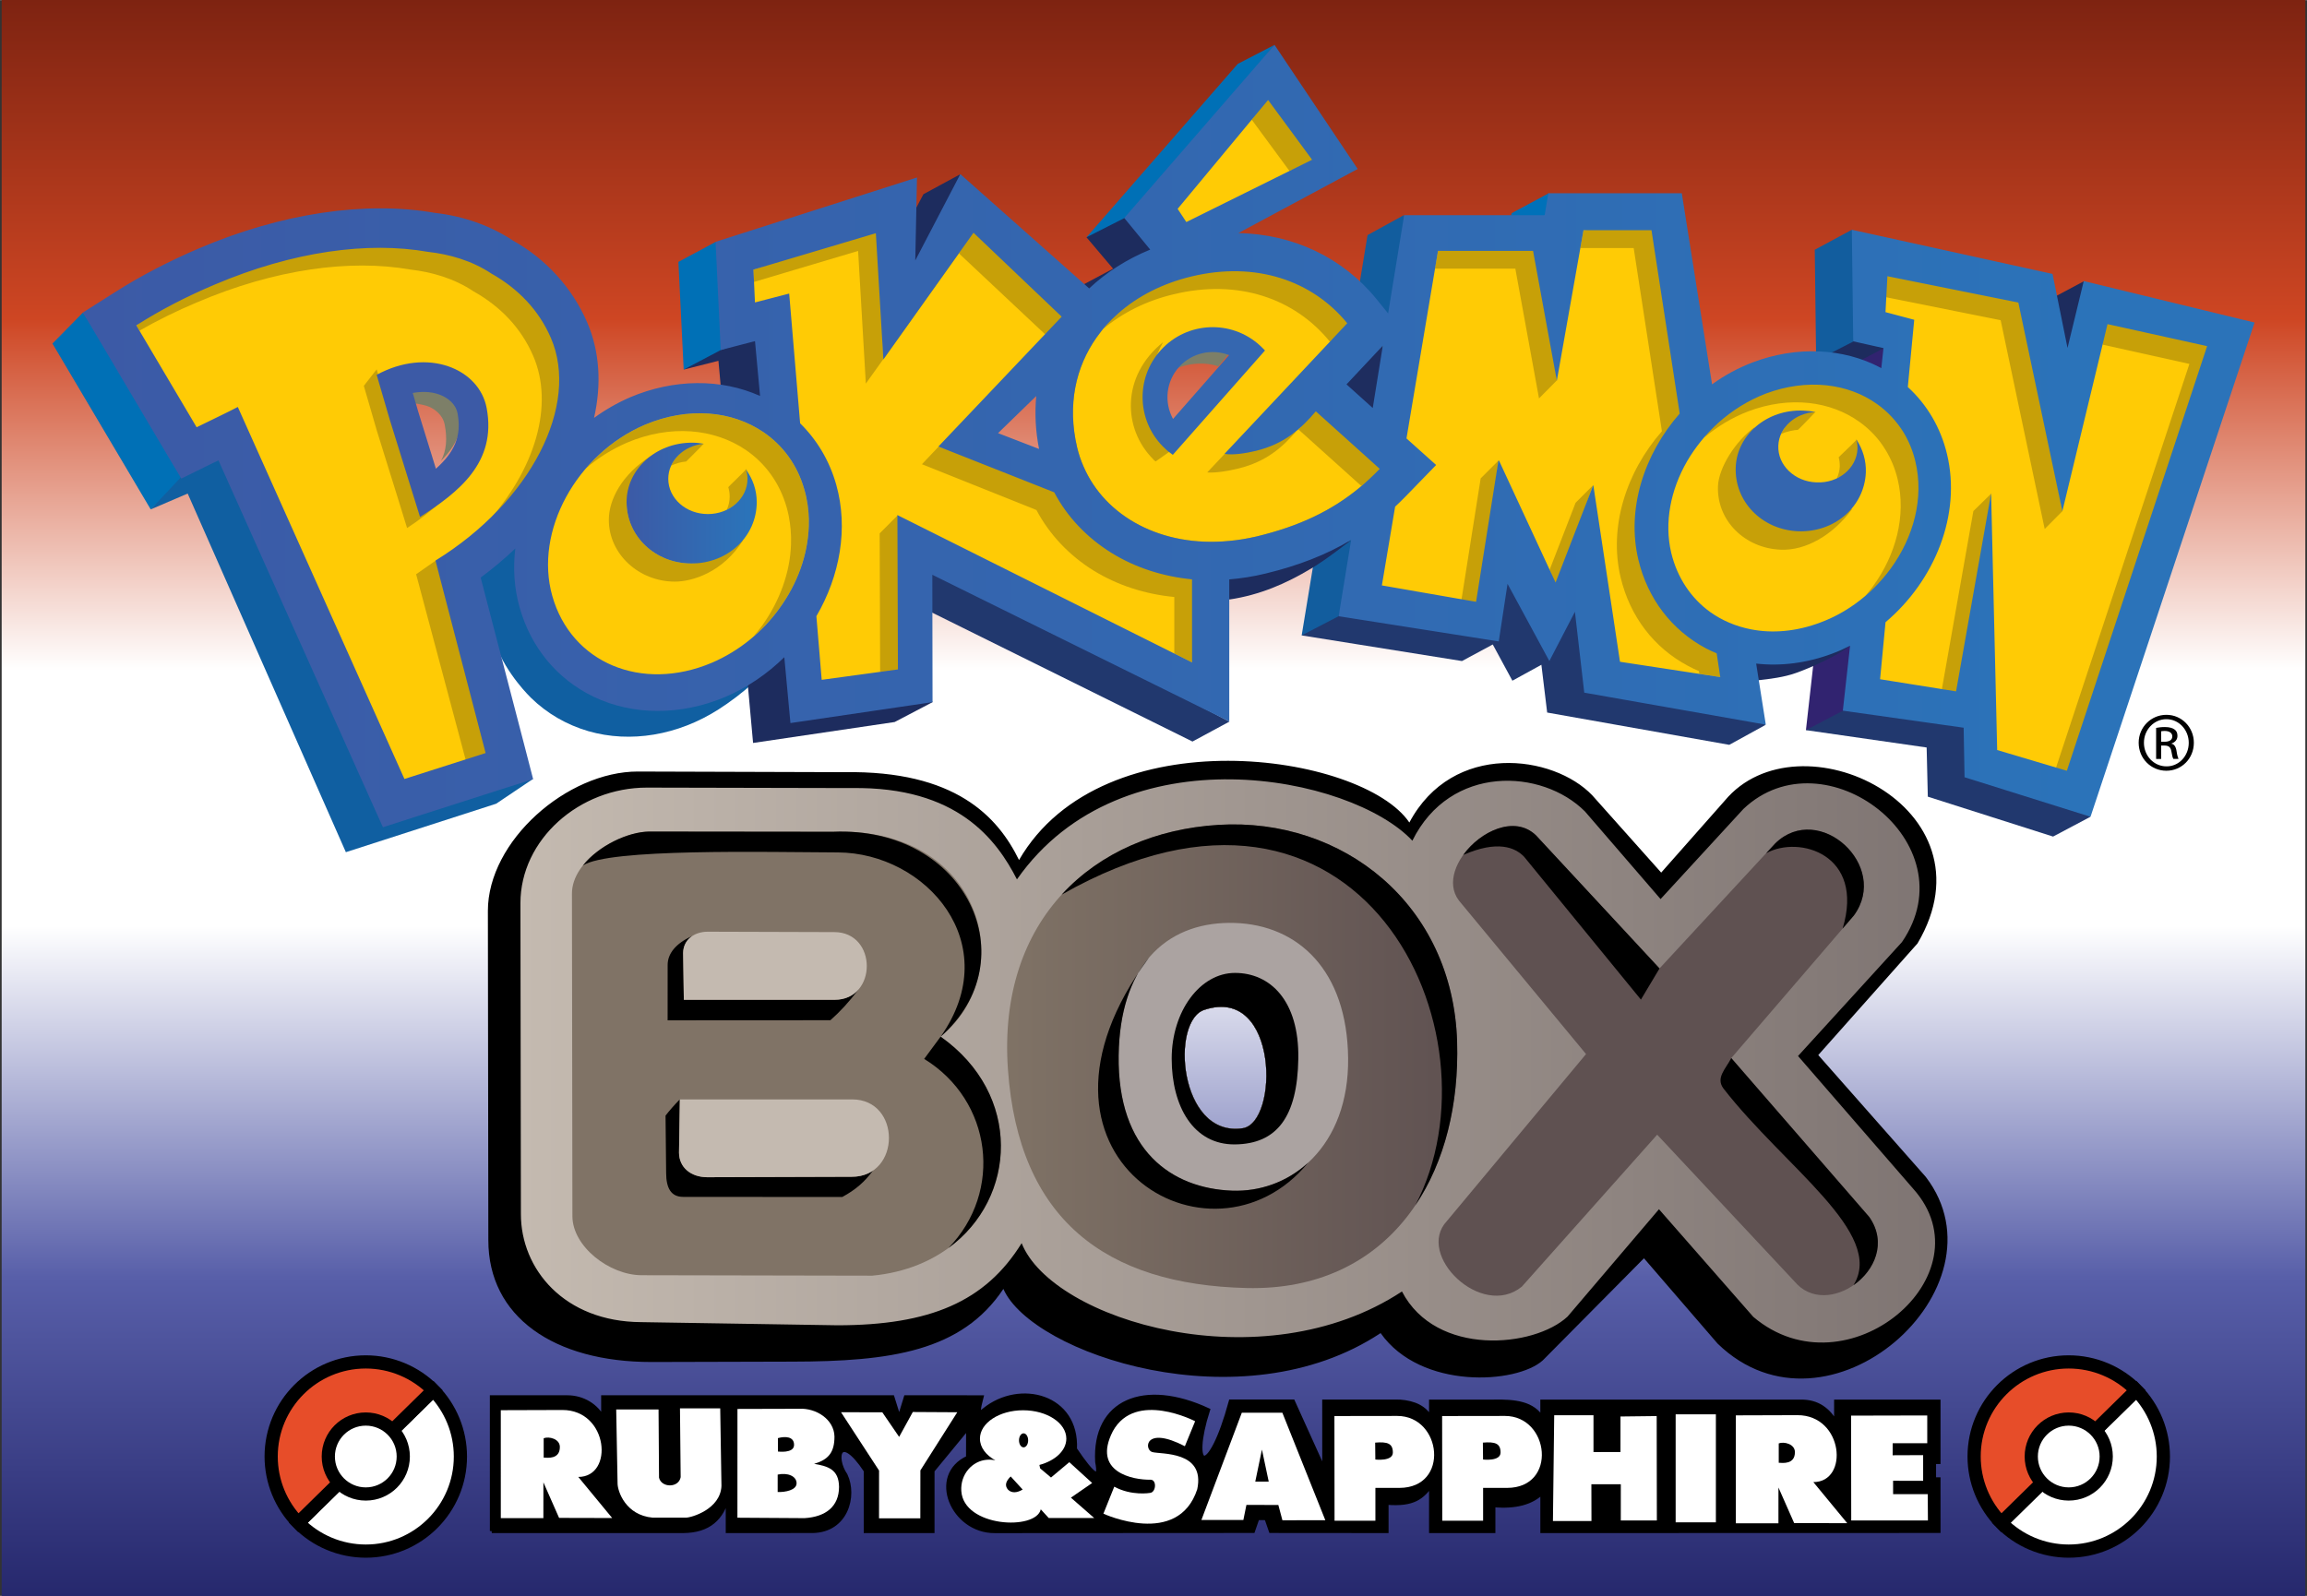<?xml version="1.0" encoding="UTF-8"?>
<!DOCTYPE svg PUBLIC "-//W3C//DTD SVG 1.1//EN" "http://www.w3.org/Graphics/SVG/1.1/DTD/svg11.dtd">
<!-- Creator: CorelDRAW -->
<svg xmlns="http://www.w3.org/2000/svg" xml:space="preserve" width="250px" height="173px" style="shape-rendering:geometricPrecision; text-rendering:geometricPrecision; image-rendering:optimizeQuality; fill-rule:evenodd; clip-rule:evenodd"
viewBox="0 0 250 172.97"
 xmlns:xlink="http://www.w3.org/1999/xlink"
 version="1.1"
 enable-background="new 0 0 280 103">
 <rect x="0" y="0" width="250" height="172.97" fill="#333333" stroke="none"/>
 <defs>
  <style type="text/css">
   <![CDATA[
    .str0 {stroke:black;stroke-width:0.436}
    .str1 {stroke:black;stroke-width:1.431}
    .fil21 {fill:black}
    .fil2 {fill:#0071B9}
    .fil4 {fill:#1D2C5E}
    .fil17 {fill:#1E2D5F}
    .fil8 {fill:#21386E}
    .fil7 {fill:#312370}
    .fil18 {fill:#3466AF}
    .fil16 {fill:#3567B0}
    .fil15 {fill:#3C5AA6}
    .fil29 {fill:#5F5151}
    .fil13 {fill:#7D7F68}
    .fil25 {fill:#807366}
    .fil28 {fill:#ABA3A1}
    .fil26 {fill:#C4BAB0}
    .fil14 {fill:#C7A008}
    .fil23 {fill:#E74D29}
    .fil12 {fill:#FFCB05}
    .fil22 {fill:white}
    .fil3 {fill:url(#id0)}
    .fil24 {fill:url(#id1)}
    .fil20 {fill:url(#id2)}
    .fil19 {fill:url(#id3)}
    .fil27 {fill:url(#id4)}
    .fil0 {fill:url(#id5)}
    .fil5 {fill:url(#id6)}
    .fil6 {fill:url(#id7)}
    .fil1 {fill:url(#id8)}
    .fil11 {fill:url(#id9)}
    .fil9 {fill:url(#id10)}
    .fil10 {fill:url(#id11)}
   ]]>
  </style>
  <linearGradient id="id0" gradientUnits="userSpaceOnUse" x1="118.01" y1="4.6" x2="137.842" y2="25.958">
   <stop offset="0" style="stop-color:#0070B6"/>
   <stop offset="1" style="stop-color:#0070B6"/>
  </linearGradient>
  <linearGradient id="id1" gradientUnits="userSpaceOnUse" x1="56.397" y1="115.165" x2="215.674" y2="115.165">
   <stop offset="0" style="stop-color:#C4BAB0"/>
   <stop offset="1" style="stop-color:#7C7270"/>
  </linearGradient>
  <linearGradient id="id2" gradientUnits="userSpaceOnUse" x1="8.983" y1="47.256" x2="244.316" y2="47.256">
   <stop offset="0" style="stop-color:#3C5AA6"/>
   <stop offset="0.929" style="stop-color:#2B73B9"/>
   <stop offset="1" style="stop-color:#2B73B9"/>
  </linearGradient>
  <linearGradient id="id3" gradientUnits="userSpaceOnUse" x1="67.899" y1="54.517" x2="82.005" y2="54.517">
   <stop offset="0" style="stop-color:#3C5AA6"/>
   <stop offset="0.929" style="stop-color:#2B73B9"/>
   <stop offset="1" style="stop-color:#2B73B9"/>
  </linearGradient>
  <linearGradient id="id4" gradientUnits="userSpaceOnUse" x1="108.082" y1="114.272" x2="158.349" y2="114.272">
   <stop offset="0" style="stop-color:#807366"/>
   <stop offset="1" style="stop-color:#5F5151"/>
  </linearGradient>
  <linearGradient id="id5" gradientUnits="userSpaceOnUse" x1="125" y1="173.032" x2="125" y2="-0.062">
   <stop offset="0" style="stop-color:#26286D"/>
   <stop offset="0.2" style="stop-color:#585FA9"/>
   <stop offset="0.42" style="stop-color:white"/>
   <stop offset="0.58" style="stop-color:white"/>
   <stop offset="0.8" style="stop-color:#CE4623"/>
   <stop offset="1" style="stop-color:#7E2311"/>
  </linearGradient>
  <linearGradient id="id6" gradientUnits="userSpaceOnUse" xlink:href="#id0" x1="77.381" y1="26.076" x2="75.214" y2="40.161">
  </linearGradient>
  <linearGradient id="id7" gradientUnits="userSpaceOnUse" x1="200.038" y1="24.847" x2="198.741" y2="39.112">
   <stop offset="0" style="stop-color:#125D9E"/>
   <stop offset="1" style="stop-color:#125D9E"/>
  </linearGradient>
  <linearGradient id="id8" gradientUnits="userSpaceOnUse" xlink:href="#id0" x1="19.169" y1="33.669" x2="7.099" y2="55.396">
  </linearGradient>
  <linearGradient id="id9" gradientUnits="userSpaceOnUse" x1="26.895" y1="92.84" x2="47.179" y2="48.584">
   <stop offset="0" style="stop-color:#105FA1"/>
   <stop offset="1" style="stop-color:#105FA1"/>
  </linearGradient>
  <linearGradient id="id10" gradientUnits="userSpaceOnUse" xlink:href="#id7" x1="155.986" y1="61.239" x2="137.215" y2="30.917">
  </linearGradient>
  <linearGradient id="id11" gradientUnits="userSpaceOnUse" x1="60.979" y1="58.596" x2="72.281" y2="81.198">
   <stop offset="0" style="stop-color:#105FA1"/>
   <stop offset="1" style="stop-color:#105FA1"/>
  </linearGradient>
 </defs>
 <g id="Capa_x0020_1">
  <g id="_46945936">
   <rect id="_82071448" class="fil0" x="0.181" y="-0.062" width="249.637" height="173.093"/>
   <g>
    <g>
     <polygon id="_46538320" class="fil1" points="16.333,55.202 20.584,51.148 8.993,33.862 5.683,37.225 "/>
     <polygon id="_46537344" class="fil2" points="163.397,25.465 168.49,23.822 167.856,20.919 163.808,23.095 "/>
     <polygon id="_46536552" class="fil3" points="117.739,25.706 122.509,24.334 138.114,4.851 134.13,6.911 "/>
     <polygon id="_46535760" class="fil4" points="221.811,32.609 225.834,30.465 224.685,40.54 "/>
     <polygon id="_46534784" class="fil4" points="200.382,39.802 204.946,37.586 200.985,36.108 196.807,39.069 "/>
     <polygon id="_46533576" class="fil5" points="74.088,40.047 79.079,38.03 77.585,26.189 73.516,28.373 "/>
     <polygon id="_46532784" class="fil6" points="196.807,39.069 200.85,36.997 202.119,31.183 200.676,24.889 196.659,27.057 "/>
     <polygon id="_46531808" class="fil7" points="195.701,79.128 202.772,77.734 204.158,37.716 200.125,39.835 "/>
     <polygon id="_46783544" class="fil8" points="213.204,78.206 199.713,77.021 195.701,79.128 208.783,81.011 208.909,86.34 222.483,90.666 226.524,88.525 "/>
     <polygon id="_46782528" class="fil8" points="164.126,61.973 144.823,65.281 141.057,68.86 158.428,71.64 161.765,69.843 163.891,73.771 167.034,72.044 167.66,77.222 187.394,80.722 191.338,78.553 "/>
     <polygon id="_46781736" class="fil9" points="141.057,68.86 145.055,66.784 151.905,42.42 152.145,23.296 148.194,25.47 "/>
     <polygon id="_46780944" class="fil4" points="125.228,27.079 121.954,23.566 117.739,25.706 120.62,29.111 117.473,30.788 117.738,31.837 "/>
     <polygon id="_46779968" class="fil8" points="97.043,64.424 101.083,61.37 133.229,78.203 129.225,80.365 "/>
     <polygon id="_46778992" class="fil4" points="95.191,30.285 100.344,28.724 104.063,18.87 100.068,21.036 "/>
     <path id="_46778200" class="fil10" d="M55.835 59.242l-4.114 2.824c0,0 0.873,4.591 1.999,7.784 1.132,3.205 3.825,5.779 3.825,5.779 1.73,1.692 3.852,2.922 6.217,3.613 4.551,1.31 9.688,0.456 14.097,-2.355 1.153,-0.73 2.718,-1.898 3.679,-2.819 -4.333,2.629 -25.703,-14.826 -25.703,-14.826z"/>
     <polygon id="_46777408" class="fil4" points="82.016,36.612 78.099,37.931 74.088,40.047 77.854,39.095 81.608,80.519 96.95,78.249 101.054,76.098 "/>
     <polygon id="_46776392" class="fil11" points="23.941,49.067 19.711,51.601 16.333,55.202 20.339,53.483 37.48,92.358 53.765,87.105 57.742,84.432 "/>
     <path id="_48315840" class="fil4" d="M190.218 71.824l0.231 1.908c1.403,-0.157 2.876,-0.339 4.137,-0.788 1.47,-0.503 4.664,-1.926 5.878,-2.973 -0.455,0.165 -7.937,2.105 -10.245,1.852z"/>
     <path id="_47575752" class="fil4" d="M132.605 61.898l0.611 3.073c3.296,-0.491 6.125,-1.71 8.907,-3.382 1.745,-1.04 3.662,-2.608 4.267,-3.026 -0.427,0.272 -13.785,3.335 -13.785,3.335z"/>
     <g>
      <path id="_48314592" class="fil12" d="M41.937 88.672l-1.273 -2.827 -16.252 -36.273 -0.334 -0.744 -0.738 0.341 -0.494 0.227 -2.893 1.42c-0.427,-0.715 -1.135,-1.914 -1.628,-2.746l-6.541 -11.055 -1.711 -2.886 2.83 -1.793c2.677,-1.708 5.7,-3.285 8.989,-4.689 6.549,-2.79 13.233,-4.265 19.328,-4.265 2.005,0 3.946,0.162 5.768,0.479 3.039,0.346 5.848,1.344 8.169,2.889 3.459,1.934 6.183,4.934 7.72,8.484 1.263,2.917 1.51,6.333 0.707,9.878l-0.471 2.082 1.729 -1.254c1.166,-0.846 2.432,-1.569 3.764,-2.149 2.303,-0.973 4.685,-1.47 7.071,-1.47 2.259,0 4.395,0.447 6.35,1.326l1.261 0.565 -0.127 -1.375 -0.548 -5.943 -0.089 -0.942 -0.917 0.238 -2.753 0.714 -0.483 -10.12 20.168 -6.444 -0.163 7.865 1.519 0.39 4.405 -8.441 13.193 11.7 0.55 0.49 0.536 -0.505c1.808,-1.699 3.95,-3.062 6.367,-4.051l1.009 -0.413 -0.692 -0.843 -2.379 -2.9 15.146 -17.458 7.932 11.836 -12.142 6.526 -2.697 1.451 3.062 0.065c5.756,0.121 10.854,2.557 14.351,6.856l1.265 1.559 0.814 1.001 -1.353 1.436 -0.902 0.959 -3.034 3.236 -0.564 0.601 0.61 0.551 2.844 2.56 1.1 0.989 0.235 -1.459 1.091 -6.754 0.279 -1.734 0.009 0.01 0.287 -1.771 1.629 -9.971 14.539 0 0.682 0 0.115 -0.672 0.284 -1.707 13.093 -0.001 3.172 20.032 0.207 1.297 1.063 -0.771c1.285,-0.933 2.704,-1.701 4.22,-2.281 2.018,-0.762 4.096,-1.151 6.17,-1.151 2.469,0 4.866,0.571 6.939,1.648 0.055,0.04 0.133,0.092 0.239,0.134l0.984 0.395 0.116 -1.055 0.237 -2.183 0.078 -0.715 -0.704 -0.157 -2.655 -0.593 -0.129 -10.443 20.241 4.456 1.521 7.514 1.571 0.031 1.569 -6.466 16.879 4.104 -17.25 51.986 -12.343 -3.876 -0.088 -4.789 -0.013 -0.686 -0.681 -0.096 -12.316 -1.738 0.697 -6.26 0.165 -1.49 -1.333 0.683c-0.631,0.322 -1.242,0.592 -1.82,0.804 -2.014,0.762 -4.076,1.147 -6.13,1.147 -0.594,0 -1.191,-0.033 -1.772,-0.098l-1.052 -0.118 0.164 1.045 0.867 5.506 -17.969 -3.169 -0.941 -8.171 -0.303 -2.619 -1.211 2.34 -2.069 3.99 -3.809 -7.032 -1.145 -2.112 -0.362 2.373 -0.83 5.443 -15.749 -2.479 1.221 -7.47 0.279 -1.713 -1.488 0.89c-2.578,1.545 -5.539,2.708 -9.048,3.555 -1.226,0.299 -2.508,0.506 -3.812,0.615l-0.739 0.062 0 0.742 0 14.096 -31.015 -15.328 -1.166 -0.575 0.001 1.299 0.022 13.11 -13.867 2.044 -0.583 -6.296 -0.158 -1.684 -1.209 1.185c-1.832,1.793 -3.897,3.183 -6.134,4.133 -2.289,0.973 -4.651,1.466 -7.018,1.466 -2.364,0 -4.585,-0.494 -6.602,-1.46 -3.737,-1.797 -6.433,-5.059 -7.59,-9.174 -0.551,-1.934 -0.7,-3.975 -0.444,-6.07l0.274 -2.232 -1.627 1.55c-1.148,1.089 -2.385,2.129 -3.677,3.085l-0.438 0.323 0.138 0.527 4.672 17.931 0.825 3.182 -3.128 0.995 -8.795 2.816 -2.943 0.948 0 0zm3.948 -48.136c-0.454,0 -0.922,0.042 -1.394,0.126l-0.599 0.116 -0.884 0.17 0.266 0.861 0.174 0.56 2.515 8.229 0.251 0.791 0.374 1.186 0.93 -0.827 0.617 -0.55c2.438,-2.191 3.292,-4.415 2.778,-7.221 -0.324,-1.684 -1.627,-2.522 -2.377,-2.873 -0.783,-0.378 -1.678,-0.569 -2.652,-0.569l0 0zm67.423 0.27l-1.572 1.531 -4.14 4.023 -0.901 0.876 1.173 0.453 4.44 1.714 1.364 0.525 -0.282 -1.432c-0.367,-1.851 -0.462,-3.704 -0.291,-5.506l0.208 -2.184 0 0zm18.08 -4.576c-1.717,0 -3.379,0.739 -4.559,2.025 -1.791,1.955 -2.138,4.84 -0.865,7.175l0.338 0.633 0.542 1.012 0.765 -0.856 0.491 -0.545 6.073 -6.934 0.477 -0.549 0.766 -0.881 -1.093 -0.405 -0.681 -0.251c-0.714,-0.28 -1.479,-0.426 -2.254,-0.426l0 0z"/>
     </g>
     <path id="_48312672" class="fil13" d="M140.677 46.501c-0.059,0.052 -0.113,0.117 -0.159,0.184 0.061,-0.056 0.12,-0.104 0.183,-0.156l-0.025 -0.028z"/>
     <polygon id="_48311880" class="fil13" points="146.83,46.125 147.345,42.945 148.758,44.21 145.913,41.651 148.947,38.415 147.909,39.517 147.939,39.377 147.021,40.346 143.991,43.572 "/>
     <polygon id="_48310904" class="fil13" points="148.758,44.21 149.848,37.456 148.947,38.415 145.913,41.651 "/>
     <polygon id="_48310112" class="fil13" points="108.156,46.935 108.203,46.955 "/>
     <path id="_48309056" class="fil14" d="M124.949 49.744c0.243,0.245 0.018,0.069 0.29,0.255l1.855 -1.308c-0.275,-0.195 -0.548,-0.404 -0.799,-0.637 -2.692,-2.453 -1.993,-7.97 -0.246,-10.99 -4.597,3.709 -4.358,9.418 -1.1,12.68z"/>
     <path id="_48529224" class="fil14" d="M147.345 52.833c-3.064,2.534 -6.557,4.187 -11.171,5.302 -1.009,0.231 -1.997,0.399 -2.964,0.484 -7.325,0.72 -13.47,-2.644 -15.802,-8.098 -0.291,-0.661 -0.514,-1.329 -0.684,-2.043 -1.079,-4.595 -0.157,-8.7 2.112,-11.918 0.225,-0.312 0.461,-0.61 0.709,-0.914 -0.116,0.099 -0.235,0.184 -0.331,0.277 -0.872,0.777 -1.645,1.627 -2.3,2.557 -2.272,3.218 -3.194,7.326 -2.105,11.914 0.167,0.714 0.387,1.392 0.671,2.037 2.333,5.468 8.48,8.829 15.798,8.115 0.975,-0.094 1.959,-0.255 2.969,-0.499 4.62,-1.115 8.11,-2.761 11.174,-5.294 0.749,-0.616 1.47,-1.287 2.171,-2.021l-0.065 -0.062c-0.069,0.061 -0.121,0.113 -0.182,0.163z"/>
     <polygon id="_48528248" class="fil14" points="103.909,27.445 103.577,27.138 95.681,38.229 95.726,38.944 "/>
     <polygon id="_48527456" class="fil14" points="147.939,39.377 147.909,39.517 148.947,38.415 149.848,37.456 148.758,44.21 147.345,42.945 146.83,46.125 143.991,43.572 147.021,40.346 "/>
     <polygon id="_48526344" class="fil14" points="142.601,17.285 137.363,10.563 135.646,12.96 139.735,18.515 "/>
     <path id="_48525208" class="fil14" d="M60.398 35.169c-13.227,-16.113 -37.06,-7.452 -45.626,0.085l0.334 0.578c1.97,-1.13 4.046,-2.152 6.231,-3.068 8.508,-3.634 16.62,-4.699 23.124,-3.562 2.299,0.264 4.734,0.946 6.853,2.364 2.934,1.643 5.158,3.98 6.457,6.975 2.307,5.305 0.275,12.358 -5.158,18.263 6.814,-6.252 11.477,-12.236 7.784,-21.635z"/>
     <path id="_48523392" class="fil14" d="M87.383 53.941c-0.062,-0.292 -0.124,-0.589 -0.219,-0.875 -0.745,-2.679 -2.345,-4.817 -4.443,-6.24 -3.395,-2.306 -8.135,-2.779 -12.859,-0.786 -2.485,1.074 -4.646,2.728 -6.354,4.702 1.313,-1.13 2.814,-2.071 4.435,-2.773 4.713,-2.001 9.453,-1.527 12.86,0.776 2.098,1.425 3.685,3.563 4.445,6.238 0.084,0.287 0.15,0.588 0.216,0.89 0.201,1.019 0.296,2.048 0.256,3.103 -0.098,3.084 -1.241,6.188 -3.143,8.84 -0.306,0.419 -0.629,0.811 -0.963,1.199 1.082,-0.934 2.048,-1.968 2.874,-3.125 1.909,-2.635 3.05,-5.745 3.151,-8.848 0.043,-1.035 -0.043,-2.082 -0.258,-3.101z"/>
     <path id="_48522600" class="fil14" d="M74.359 50.008c-0.019,0.029 1.919,-1.92 1.896,-1.92 -2.423,-0.092 -3.448,2.193 -3.532,2.373 0.498,-0.241 1.047,-0.398 1.636,-0.453z"/>
     <path id="_48021464" class="fil14" d="M78.924 52.802c0.098,0.328 0.15,0.655 0.15,1.013 0,0.505 -0.113,0.989 -0.317,1.436 0.388,-0.203 3.19,-1.562 2.104,-4.442 0.058,0.089 -2.007,1.985 -1.937,1.994z"/>
     <path id="_48020376" class="fil14" d="M67.899 54.405c0,-1.185 2.029,-4.06 2.661,-5.019 -3.204,2.037 -4.584,4.786 -4.584,6.951 0,3.709 3.26,6.693 7.158,6.693 1.844,0 5.22,-0.975 7.429,-4.549 -1.158,0.761 -4.1,2.584 -5.643,2.584 -3.897,-0.001 -7.021,-2.93 -7.021,-6.66z"/>
     <polygon id="_48019416" class="fil14" points="95.377,72.815 97.76,72.951 97.289,55.835 95.327,57.8 "/>
     <polygon id="_46920400" class="fil14" points="93.827,41.567 95.712,38.926 95.309,24.494 81.648,29.214 81.697,30.548 92.99,27.185 "/>
     <polygon id="_46920192" class="fil14" points="105.179,24.627 103.909,27.445 113.246,36.216 115.788,34.364 "/>
     <path id="_46919136" class="fil14" d="M114.175 52.507l-12.454 -4.118 -1.815 1.916 12.408 4.965c1.407,2.651 3.54,4.922 6.225,6.583 2.599,1.59 5.57,2.542 8.715,2.844l0 6.128 1.923 0.96 0.608 -9.206 -15.61 -10.072z"/>
     <path id="_46917984" class="fil14" d="M134.175 50.775c3.059,-0.738 4.822,-2.334 6.341,-4.089 -1.139,0.935 -6.853,2.18 -7.813,2.505l-1.882 2.004c0.86,0.076 2.298,-0.156 3.353,-0.42z"/>
     <path id="_47565336" class="fil14" d="M128.611 29.597c-5.64,0.739 -8.579,5.474 -9.066,6.05 2.083,-1.759 4.694,-3.066 7.634,-3.762 6.979,-1.688 13.133,0.44 16.937,5.142l2.354 -1.992c-3.768,-4.621 -10.881,-7.12 -17.859,-5.438z"/>
     <path id="_47564544" class="fil14" d="M147.528 52.67c0.68,-0.572 1.889,-1.15 2.532,-1.824l-7.552 -6.748c-0.579,0.691 -1.103,1.831 -1.808,2.431l6.829 6.141z"/>
     <path id="_47563080" class="fil14" d="M186.284 70.753c-7.923,-6.512 -7.45,-20.477 -3.56,-24.908l-3.491 -21.887 -7.635 0.985 -0.34 1.928 5.777 0 3.06 19.858c-3.893,4.445 -5.774,10.399 -4.473,15.851 1.007,4.213 3.595,7.622 7.32,9.594 0.374,0.205 0.761,0.385 1.157,0.554l0.05 0.291 2.272 0.359c0,-0.001 0.236,-2.436 -0.136,-2.625z"/>
     <polygon id="_47627216" class="fil14" points="166.776,43.173 168.709,41.22 166.677,26.374 155.831,27.18 155.503,29.108 164.211,29.108 "/>
     <polygon id="_47626256" class="fil14" points="167.928,61.745 168.624,63.635 172.645,52.574 170.74,54.482 "/>
     <polygon id="_48327096" class="fil14" points="160.454,51.84 158.379,64.959 160.366,65.718 162.389,49.907 "/>
     <path id="_48326072" class="fil14" d="M201.503 45.716c1.139,0.814 2.112,1.844 2.844,3.069 0.577,0.939 1.013,1.991 1.293,3.146 0.949,3.943 -0.186,8.208 -2.693,11.63 -0.252,0.347 -0.53,0.683 -0.796,1.012 1.019,-0.876 13.388,-10 1.302,-21.983 -13.292,-4.382 -18.324,4.291 -18.794,4.841 1.404,-1.194 3.025,-2.181 4.78,-2.853 4.499,-1.704 8.925,-1.114 12.065,1.138z"/>
     <path id="_48325280" class="fil14" d="M194.801 46.581c0.037,0.084 1.909,-1.95 1.947,-1.95 -2.365,0.097 -3.502,1.239 -3.384,1.766 -0.142,0.204 -0.257,0.407 -0.347,0.631 0.505,-0.251 1.438,-0.445 1.785,-0.447z"/>
     <path id="_46839056" class="fil14" d="M199.249 49.554c0.085,0.316 0.126,0.649 0.119,1.006 -0.021,0.457 -0.14,0.876 -0.314,1.266 0.359,-0.162 3.226,-1.052 2.132,-4.207 0.028,0.089 -1.968,1.936 -1.937,1.934z"/>
     <path id="_46838128" class="fil14" d="M192.969 59.569c2.675,0.114 5.634,-1.529 7.756,-4.434 -5.445,1.116 -11.168,-7.95 -10.594,-8.837 -2.057,1.491 -3.878,4.367 -3.961,6.378 -0.142,3.728 2.893,6.738 6.799,6.893z"/>
     <polygon id="_47633952" class="fil14" points="227.999,34.607 227.853,37.345 237.256,39.432 222.805,83.192 224.081,84.045 239.656,37.301 "/>
     <polygon id="_47633536" class="fil14" points="221.575,57.325 223.506,55.379 218.961,32.517 204.308,29.597 204.41,32.207 216.803,34.697 "/>
     <polygon id="_47632744" class="fil14" points="210.434,74.682 212.399,75.318 215.786,53.483 213.845,55.383 "/>
     <polygon id="_47604928" class="fil14" points="47.216,60.746 45.094,62.23 50.467,82.365 53.012,81.763 "/>
     <path id="_47604600" class="fil14" d="M51.507 50.159c-1.337,1.419 -4.301,4.176 -5.99,5.263l-1.025 -3.293 -2.245 -7.219 -1.428 -4.888 -1.393 1.788 1.422 4.894 2.245 7.214 1.021 3.302c2.312,-1.49 5.676,-4.286 7.392,-7.063z"/>
     <path id="_47625016" class="fil13" d="M133.646 37.732c-1.829,-0.704 -4.421,-0.493 -5.82,1.039 -0.325,0.355 -0.957,1.261 -1.157,1.666 1.354,-1.076 3.765,-1.31 5.346,-0.739l1.631 -1.965z"/>
     <path id="_47624808" class="fil13" d="M49.835 44.253c-0.205,-1.08 -1.264,-1.939 -1.783,-2.177 -0.928,-0.448 -2.534,-0.518 -3.706,-0.304 0.211,0.728 0.452,1.581 0.555,1.931 0.476,0.066 1.257,0.208 1.666,0.395 0.514,0.248 1.414,0.833 1.623,1.92 0.28,1.452 0.206,2.809 -0.399,3.91 1.659,-1.627 2.464,-3.398 2.042,-5.674z"/>
     <g>
      <g>
       <path id="_47623656" class="fil15" d="M52.739 44.223c-0.797,-4.272 -6.382,-6.627 -11.921,-3.606l1.428 4.889 2.246 7.226 1.024 3.29c4.155,-2.672 8.332,-5.882 7.223,-11.799zm-5.501 6.569c-0.605,-1.974 -1.931,-6.236 -1.931,-6.236 0.006,0.019 -0.262,-0.912 -0.579,-1.978 1.174,-0.21 2.303,-0.125 3.23,0.322 0.519,0.247 1.431,0.823 1.63,1.916 0.459,2.457 -0.369,4.21 -2.351,5.977z"/>
      </g>
     </g>
     <g>
      <g>
       <path id="_46843848" class="fil16" d="M136.545 37.444c-3.096,-2.84 -7.908,-2.62 -10.732,0.474 -2.841,3.088 -2.618,7.903 0.482,10.731 0.252,0.244 0.525,0.443 0.799,0.639l9.987 -11.31c-0.176,-0.184 -0.353,-0.367 -0.537,-0.534zm-9.429 7.955c-0.977,-1.793 -0.779,-4.07 0.681,-5.666 1.405,-1.53 3.557,-1.966 5.392,-1.258l-6.073 6.924z"/>
      </g>
     </g>
     <polygon id="_46549832" class="fil17" points="149.889,36.203 144.359,41.531 149.613,46.25 "/>
     <path id="_47984584" class="fil18" d="M201.17 47.62c0.084,0.336 0.128,0.668 0.117,1.021 -0.092,2.113 -2.078,3.744 -4.446,3.633 -2.366,-0.081 -4.225,-1.878 -4.132,-3.985 0.08,-1.975 1.84,-3.539 4.014,-3.639 -0.413,-0.093 -0.844,-0.141 -1.294,-0.157 -3.961,-0.171 -7.199,2.634 -7.335,6.127 -0.152,3.736 2.842,6.781 6.74,6.951 3.966,0.159 7.202,-2.657 7.36,-6.375 0.046,-1.289 -0.335,-2.524 -1.024,-3.575z"/>
     <path id="_4167992" class="fil19" d="M81.003 51.885c0,2.122 -1.93,3.822 -4.293,3.822 -2.37,0 -4.292,-1.701 -4.292,-3.822 0,-1.977 1.692,-3.607 3.859,-3.797 -0.415,-0.076 -0.847,-0.119 -1.294,-0.119 -3.96,0 -7.084,2.937 -7.084,6.435 0,3.733 3.125,6.66 7.02,6.66 3.964,0 7.086,-2.929 7.086,-6.66 0,-1.292 -0.427,-2.51 -1.161,-3.512 0.1,0.302 0.16,0.636 0.16,0.992z"/>
     <g>
      <g>
       <path id="_4167784" class="fil20" d="M225.808 30.454l-1.759 7.249 -1.624 -8.026 -21.749 -4.787 0.152 12.093 3.277 0.735 -0.236 2.181c-0.043,-0.017 -0.069,-0.043 -0.092,-0.062 -4.063,-2.144 -9.1,-2.363 -13.841,-0.573 -1.59,0.608 -3.067,1.408 -4.406,2.381l-3.281 -20.712 -14.464 0 -0.399 2.381 -15.223 0 -1.738 10.647 -1.263 -1.559c-3.689,-4.532 -9.037,-7.029 -14.961,-7.153l12.926 -6.948 -9.013 -13.451 -16.284 18.765 2.811 3.427c-2.546,1.041 -4.771,2.476 -6.613,4.208l-13.963 -12.389 -4.882 9.357 0.188 -8.992 -21.83 6.974 0.56 11.728 3.714 -0.964 0.549 5.944c-4.244,-1.906 -9.345,-1.859 -14.076,0.14 -1.401,0.611 -2.709,1.362 -3.913,2.235 0.818,-3.621 0.624,-7.191 -0.755,-10.375 -1.63,-3.762 -4.497,-6.871 -8.013,-8.833 -2.464,-1.642 -5.402,-2.664 -8.476,-3.013 -7.554,-1.32 -16.624,0.035 -25.552,3.839 -3.282,1.4 -6.343,2.989 -9.104,4.747l-3.491 2.214 2.108 3.559 6.541 11.055c0,0 2.002,3.387 2.015,3.385l3.536 -1.738 0.493 -0.227 16.253 36.274 1.567 3.487 3.629 -1.17 8.794 -2.817 3.854 -1.225 -1.016 -3.923 -4.671 -17.928c1.344,-0.995 2.597,-2.049 3.755,-3.154 -0.261,2.142 -0.124,4.311 0.466,6.387 1.221,4.347 4.067,7.78 8.017,9.682 4.266,2.05 9.47,2.056 14.285,0.014 2.415,-1.025 4.562,-2.52 6.382,-4.299l0.663 7.14 15.4 -2.268 -0.024 -13.808 32.179 15.904 -0.001 -15.4c1.291,-0.108 2.609,-0.311 3.934,-0.636 3.544,-0.857 6.577,-2.031 9.272,-3.645l-1.352 8.271 17.35 2.73 0.952 -6.243 4.532 8.371 2.77 -5.337 1.012 8.763 19.672 3.468 -1.043 -6.618c2.693,0.305 5.531,-0.057 8.272,-1.091 0.649,-0.24 1.29,-0.532 1.904,-0.846l-0.784 7.041 13.092 1.847 0.097 5.369 13.652 4.285 17.775 -53.573 -18.508 -4.498zm-76.861 7.962l0.902 -0.959 -1.09 6.754 -2.844 -2.561 3.032 -3.234zm-11.528 -27.591l4.766 6.474 -13.626 6.755 -0.942 -1.43 9.801 -11.799zm-90.23 49.926l5.436 20.86 -8.799 2.811 -18.055 -40.324c-0.982,0.517 -2.796,1.383 -4.462,2.199l-6.538 -11.045c2.6,-1.661 5.452,-3.132 8.485,-4.414 8.512,-3.62 16.634,-4.7 23.129,-3.553 2.298,0.259 4.731,0.936 6.861,2.35 2.924,1.646 5.16,3.989 6.449,6.973 3.144,7.268 -2.109,17.725 -12.507,24.142zm40.454 -3.713c-0.101,3.106 -1.241,6.217 -3.151,8.85 -1.816,2.546 -4.354,4.647 -7.339,5.932 -7.633,3.234 -15.267,0 -17.306,-7.248 -1.976,-7.008 2.621,-15.35 10.018,-18.536 4.723,-1.994 9.463,-1.522 12.858,0.786 2.097,1.422 3.697,3.561 4.443,6.24 0.094,0.284 0.156,0.583 0.219,0.875 0.213,1.021 0.299,2.069 0.259,3.1zm41.534 14.747l-31.929 -15.969 0.057 16.732 -8.26 1.127 -0.576 -6.897c2.551,-4.373 3.483,-9.526 2.152,-14.251 -0.731,-2.597 -2.08,-4.852 -3.914,-6.659l-1.185 -14.062 -3.709 0.962 -0.164 -3.556 13.264 -3.949 0.813 13.68 9.771 -13.729 9.553 9.098 -13.358 14.073 12.55 4.965c1.401,2.657 3.54,4.914 6.224,6.577 2.594,1.601 5.566,2.548 8.71,2.858l0.002 9 0 0zm-16.579 -23.136l-4.441 -1.714 4.14 -4.024c-0.177,1.848 -0.086,3.779 0.301,5.738zm34.747 4.183c-3.064,2.534 -6.557,4.187 -11.171,5.302 -1.009,0.231 -1.997,0.399 -2.964,0.484 -7.325,0.72 -13.47,-2.644 -15.802,-8.098 -0.291,-0.661 -0.514,-1.329 -0.684,-2.043 -1.079,-4.595 -0.157,-8.701 2.112,-11.918 0.654,-0.939 1.429,-1.794 2.3,-2.565 2.138,-1.907 4.868,-3.294 7.97,-4.039 6.978,-1.682 13.123,0.447 16.889,5.07l-13.296 14.152c0.901,0.17 2.335,-0.066 3.393,-0.319 3.167,-0.773 4.939,-2.453 6.5,-4.285l5.314 4.781 1.61 1.454c-0.697,0.722 -1.431,1.403 -2.173,2.025zm28.208 18.887l-2.892 -19.159 -4.09 10.569 -6.125 -13.21 -0.069 0 -2.42 15.298 -10.208 -1.776 1.436 -8.537c0.385,-0.362 0.764,-0.726 1.136,-1.109l3.309 -3.407 -3.215 -2.88 3.417 -20.33 10.299 0 2.578 14.074 2.889 -16.31 7.367 -0.001 3.057 19.871c-3.89,4.431 -5.78,10.389 -4.48,15.838 1.005,4.225 3.602,7.627 7.324,9.615 0.375,0.189 0.763,0.375 1.163,0.537l0.39 2.576 -10.863 -1.659zm25.438 -6.243c-1.126,0.801 -2.364,1.482 -3.696,1.974 -2.629,1.001 -5.245,1.21 -7.574,0.747 -1.624,-0.321 -3.105,-0.954 -4.394,-1.871 -2.049,-1.482 -3.558,-3.672 -4.223,-6.42 -0.776,-3.302 -0.061,-6.829 1.716,-9.918 0.885,-1.51 2.021,-2.929 3.366,-4.152 1.499,-1.344 3.238,-2.445 5.172,-3.189 4.501,-1.679 8.94,-1.1 12.066,1.147 1.149,0.815 2.103,1.852 2.855,3.057 0.57,0.952 1.013,2.002 1.281,3.147 0.957,3.965 -0.183,8.212 -2.684,11.634 -1.071,1.459 -2.377,2.77 -3.884,3.843zm22.985 18.058l-7.549 -2.248 -0.658 -27.83 -3.797 21.469 -8.235 -1.314 0.59 -6.181c5.377,-4.544 8.228,-11.712 6.666,-18.207 -0.686,-2.877 -2.165,-5.381 -4.25,-7.285l0.695 -7.29 -3.114 -0.829 0.208 -3.892 14.188 2.852 4.771 22.622 4.893 -20.282 10.793 2.385 -15.201 46.032z"/>
      </g>
     </g>
     <path id="_47622224" class="fil21" d="M234.192 80.386l0.386 0c0.45,0 0.826,-0.158 0.826,-0.584 0,-0.284 -0.223,-0.585 -0.826,-0.585 -0.172,0 -0.294,0.021 -0.386,0.036l0 1.133zm0 1.863l-0.542 0 0 -3.363c0.279,-0.05 0.547,-0.092 0.95,-0.092 0.512,0 0.85,0.113 1.043,0.262 0.217,0.149 0.318,0.372 0.318,0.695 0,0.445 -0.296,0.709 -0.654,0.828l0 0.019c0.296,0.056 0.49,0.32 0.56,0.82 0.077,0.526 0.164,0.723 0.21,0.828l-0.557 -0.001c-0.078,-0.102 -0.157,-0.416 -0.225,-0.857 -0.083,-0.426 -0.303,-0.587 -0.731,-0.587l-0.369 0 0 1.447 -0.003 0 0 0zm0.563 -4.308c-1.332,0 -2.426,1.142 -2.426,2.553 0,1.437 1.094,2.561 2.441,2.561 1.334,0.019 2.416,-1.124 2.416,-2.549 0,-1.422 -1.082,-2.564 -2.416,-2.564l-0.015 0.001 0 -0.002zm0.017 -0.472c1.642,0 2.966,1.342 2.966,3.024 0,1.712 -1.323,3.037 -2.979,3.037 -1.658,0 -3.001,-1.325 -3.001,-3.037 0,-1.682 1.341,-3.024 3.001,-3.024l0.013 0z"/>
    </g>
    <g>
     <path id="_46822872" class="fil21 str0" d="M53.303 165.947l-0.002 -14.501 8.201 0c1.676,0.006 3.178,0.933 3.86,2.338l-0.001 -2.338 31.348 -0.005 0.732 2.34 0.719 -2.336 8.2 0.002c-0.169,0.641 -0.256,1.063 -0.275,1.321 -0.035,0.508 0.196,0.377 0.585,0.044 3.837,-3.105 10.096,-1.524 9.819,4.248 2.023,3.011 2.825,3.474 2.406,1.389 -0.368,-6.583 5.096,-8.831 12.012,-5.62 -2.066,6.455 0.132,7.633 2.464,-0.924l6.741 0 3.393 7.499 -0.006 -7.497 8.201 0.006c1.53,0.114 2.738,0.633 3.376,1.871l0.001 -1.871 6.779 0c2.283,-0.042 4.299,0.146 5.281,1.882l-0.002 -1.881 27.977 0.001c1.853,-0.039 3.029,0.888 3.859,2.339l0 -2.339 11.095 -0.001 0 6.549 -0.482 0 0 1.872 0.482 -0.001 0.001 5.602 -42.929 0.012 -0.001 -4.212c-1.135,1.136 -2.884,1.627 -5.306,1.405l-0.001 2.805 -6.752 0.001 0 -4.979c-0.951,1.264 -1.843,2.167 -4.825,1.909l0.001 3.07 -12.541 -0.011 -0.484 -1.392 -0.966 -0.001 -0.481 1.392 -27.979 0.017c-4.567,0.033 -7.131,-6.033 -2.902,-7.962l0.007 -3.28 -3.856 4.686 -0.001 6.548 -7.234 0.002 -0.001 -6.549c-2.822,-4.255 -3.542,-1.489 -2.184,0.496 1.059,2.225 0.09,6.007 -3.605,6.05l-9.165 0.002 -0.001 -3.745c-0.623,2.374 -2.045,3.72 -4.821,3.747l-20.743 0.001z"/>
     <g>
      <path id="_47619584" class="fil22" d="M62.668 160.08l3.672 4.453 -5.753 -0.014 -1.7 -3.854 -0.003 3.877 -4.613 0.002 -0.001 -11.7 6.67 -0.021c5.007,-0.007 5.618,7.261 1.729,7.256zm-3.751 -4.196l0 2.1c0.413,0.017 1.748,0.209 1.753,-1.149 0.001,-0.893 -1.185,-1.173 -1.753,-0.951z"/>
      <path id="_47610296" class="fil22" d="M71.416 160.163l-0.051 -7.4 -4.589 0 0.148 8.044c0.015,0.836 0.872,3.42 3.803,3.686l3.595 0c0.599,0 3.744,-0.905 3.859,-3.429l-0.134 -8.417 -4.361 0.001 0.075 7.457c-0.216,1.19 -2.09,1.161 -2.345,0.057z"/>
      <path id="_46822488" class="fil22" d="M87.183 164.546l-7.272 -0.046 0.004 -11.791 6.702 -0.018c1.817,-0.097 3.775,1.15 3.811,3.009 0.005,1.698 -0.649,2.511 -2.208,2.957 1.536,0.263 2.681,0.617 2.704,2.504 -0.012,2.114 -1.42,3.239 -3.741,3.385zm-2.884 -8.674l0.001 1.452c0,0 1.728,0.234 1.749,-0.698 0.021,-0.932 -0.945,-0.979 -1.749,-0.754zm-0.025 3.953l-0.001 1.89c0.805,0.025 2.053,-0.195 2.05,-0.955 -0.003,-0.759 -0.952,-1.176 -2.049,-0.935z"/>
      <polygon id="_47591112" class="fil22" points="91.141,153.068 95.261,159.386 95.257,164.563 99.732,164.564 99.739,159.368 103.736,153.068 98.917,153.04 97.435,155.738 95.61,153.069 "/>
      <polygon id="_47581648" class="fil22" points="208.848,153.415 200.594,153.434 200.61,164.796 208.921,164.796 208.902,161.948 205.148,161.948 205.146,160.494 208.404,160.499 208.403,157.716 205.098,157.729 205.104,156.423 208.849,156.428 "/>
      <path id="_47580880" class="fil22" d="M130.19 164.747l4.379 -11.626 4.394 -0.005 4.659 11.658 -4.652 0.002 -0.441 -1.656 -3.459 -0.011 -0.331 1.634 -4.55 0.002zm5.839 -4.161l1.457 -0.001 -0.735 -3.471 -0.722 3.472z"/>
      <polygon id="_46844672" class="fil22" points="168.423,153.393 168.285,164.857 172.46,164.859 172.451,160.872 175.641,160.872 175.639,164.798 179.547,164.801 179.528,153.481 175.606,153.527 175.604,157.378 172.68,157.383 172.68,153.393 "/>
      <path id="_47634952" class="fil22" d="M128.4 156.751l1.111 -2.71c0,0 -6.466,-3.364 -8.913,1.075 -2.299,4.463 2.208,5.303 4.086,5.263 0.699,0.011 0.593,1.384 -0.068,1.433 0,0 -1.99,0.348 -3.867,-0.678l-1.177 2.929c0,0 8.081,3.726 10.169,-2.65 0.89,-4.197 -3.961,-3.766 -4.874,-4.03 -0.9,-0.252 -0.854,-2.904 3.533,-0.633z"/>
      <path id="_47636912" class="fil22" d="M151.642 161.267l-2.596 -0.005 0 3.561 -4.427 -0.001 -0.014 -11.344 6.815 -0.01c4.834,0.005 5.711,7.797 0.223,7.799zm-2.621 -4.908l0.019 1.832c0,0 1.902,0.232 1.898,-0.762 -0.004,-0.993 -0.593,-1.177 -1.917,-1.07z"/>
      <path id="_47572712" class="fil22" d="M163.314 161.267l-2.596 -0.005 0 3.561 -4.427 -0.001 -0.014 -11.344 6.815 -0.01c4.834,0.005 5.711,7.797 0.223,7.799zm-2.621 -4.908l0.019 1.832c0,0 1.902,0.232 1.898,-0.762 -0.004,-0.993 -0.593,-1.177 -1.917,-1.07z"/>
      <rect id="_47569432" class="fil22" x="181.584" y="153.293" width="4.359" height="11.707"/>
      <path id="_47573808" class="fil22" d="M196.506 160.64l3.672 4.453 -5.753 -0.014 -1.7 -3.854 -0.003 3.877 -4.613 0.002 -0.001 -11.7 6.67 -0.021c5.007,-0.007 5.618,7.261 1.729,7.256zm-3.751 -4.196l0 2.1c0.413,0.017 1.748,0.209 1.753,-1.149 0.001,-0.893 -1.185,-1.173 -1.753,-0.951z"/>
      <path id="_47569688" class="fil22" d="M110.872 152.853c2.585,0 4.682,1.379 4.682,3.077 0,1.288 -1.207,2.391 -2.918,2.849 0.031,0.12 0.056,0.243 0.079,0.37l1.179 0.992 1.982 -1.662 2.477 2.258 -2.303 1.588 2.526 2.208 -4.929 0 -0.862 -0.942c-0.513,2.316 -8.371,1.951 -8.613,-2.001 -0.11,-1.763 1.161,-3.276 2.837,-3.377 0.295,-0.018 0.584,0.008 0.858,0.073 -1.023,-0.565 -1.674,-1.41 -1.674,-2.356 0,-1.698 2.097,-3.077 4.68,-3.077zm-0.05 8.593l-1.298 -1.419c-0.534,0.52 -0.664,0.98 -0.305,1.415 0.409,0.426 0.995,0.365 1.603,0.004zm0.099 -6.093c0.274,0 0.496,0.34 0.496,0.761 0,0.419 -0.222,0.759 -0.496,0.759 -0.274,0 -0.496,-0.34 -0.496,-0.759 0,-0.421 0.222,-0.761 0.496,-0.761z"/>
     </g>
    </g>
    <g>
     <path id="_49060120" class="fil22 str1" d="M39.639 157.865l7.317 -7.183c1.882,1.917 2.937,4.497 2.937,7.183 0,5.662 -4.592,10.254 -10.254,10.254 -2.751,0 -5.391,-1.108 -7.317,-3.071l7.317 -7.183z"/>
     <path id="_48853848" class="fil23 str1" d="M39.639 157.865l-7.317 7.183c-1.882,-1.917 -2.937,-4.497 -2.937,-7.183 0,-5.662 4.592,-10.254 10.254,-10.254 2.751,0 5.391,1.108 7.317,3.071l-7.317 7.183z"/>
     <circle id="_48724200" class="fil22 str1" cx="39.639" cy="157.865" r="4.062"/>
    </g>
    <g>
     <path id="_49138952" class="fil22 str1" d="M224.181 157.865l7.317 -7.183c1.882,1.917 2.937,4.497 2.937,7.183 0,5.662 -4.592,10.254 -10.254,10.254 -2.751,0 -5.391,-1.108 -7.317,-3.071l7.317 -7.183z"/>
     <path id="_48857840" class="fil23 str1" d="M224.181 157.865l-7.317 7.183c-1.882,-1.917 -2.937,-4.497 -2.937,-7.183 0,-5.662 4.592,-10.254 10.254,-10.254 2.751,0 5.391,1.108 7.317,3.071l-7.317 7.183z"/>
     <circle id="_48732488" class="fil22 str1" cx="224.181" cy="157.865" r="4.062"/>
    </g>
    <g>
     <path id="_48960856" class="fil21" d="M69.133 83.616l22.351 0.069c12.036,-0.192 16.631,4.804 18.944,9.522 9.103,-15.717 37.2,-11.603 42.298,-4.064 4.703,-8.83 15.616,-7.359 19.826,-2.943l7.464 8.371 6.882 -7.789c7.989,-9.617 29.634,0.657 20.897,15.464l-10.758 12.104 11.657 13.213c9.165,11.992 -10.608,29.68 -22.567,18.061l-7.978 -9.247 -10.958 11.061c-2.821,2.565 -13.224,3.226 -17.581,-2.952 -15.031,9.961 -37.823,2.231 -40.877,-4.788 -4.534,6.799 -12.266,7.864 -22.869,7.882l-15.259 0.041c-10.58,0.004 -17.699,-4.896 -17.686,-13.223l-0.05 -35.673c-0.001,-7.591 8.585,-15.114 16.264,-15.11zm65.516 38.666c3.951,-0.559 3.926,-15.435 -4.074,-12.854 -3.778,1.08 -2.835,13.872 4.074,12.854z"/>
     <path id="_48665640" class="fil24" d="M70.104 85.358l22.192 0.05c11.467,-0.175 15.703,5.606 17.907,9.899 11.41,-16.286 36.293,-11.232 42.848,-4.193 4.103,-8.304 14.052,-7.824 18.701,-3.175l8.197 9.502 8.988 -9.779c8.768,-8.296 24.548,3.684 17.167,14.444l-11.259 12.347 12.474 14.38c8.355,9.33 -7.202,22.478 -17.324,13.892l-10.22 -11.664 -9.907 11.637c-3.604,3.36 -14.242,4.387 -17.945,-2.723 -15.124,9.966 -37.877,3.159 -41.212,-5.236 -3.942,6.367 -9.966,8.887 -19.926,8.902l-21.299 -0.342c-8.334,-0.042 -13.052,-5.741 -13.039,-11.737l-0.05 -33.673c-0.001,-6.906 6.388,-12.535 13.705,-12.531zm64.546 36.924c3.951,-0.559 3.926,-15.435 -4.074,-12.854 -3.778,1.08 -2.835,13.872 4.074,12.854z"/>
     <path id="_49790336" class="fil25" d="M70.352 90.123c-3.328,0.045 -8.399,3.125 -8.372,6.749l0.05 34.939c-0.001,3.276 3.989,6.393 7.505,6.403l24.991 0.049c14.527,-1.388 18.869,-17.808 7.406,-25.91 8.619,-7.039 4.533,-22.78 -11.665,-22.208l-19.914 -0.022z"/>
     <path id="_48320400" class="fil21" d="M70.352 90.123c-2.324,0.031 -5.498,1.543 -7.192,3.685 2.748,-1.88 19.806,-1.455 27.628,-1.424 9.55,0.037 18.248,9.887 11.144,19.969 9.46,-8.28 2.849,-22.83 -11.665,-22.208l-19.914 -0.022z"/>
     <path id="_49142008" class="fil21" d="M100.148 114.765c7.382,4.533 8.581,14.394 2.617,20.511 7.442,-5.415 8.031,-16.657 -0.834,-22.923l-1.783 2.413z"/>
     <path id="_48595776" class="fil21" d="M73.671 119.155l-0.089 5.783c0.013,1.597 1.287,2.639 3.036,2.653l15.678 -0.048c0.923,0 1.687,-0.248 2.293,-0.659 -0.892,1.215 -1.863,2.063 -3.316,2.85l-17.228 -0.011c-1.347,0.007 -1.854,-0.979 -1.858,-2.591l-0.065 -6.22c0.438,-0.565 0.953,-1.152 1.548,-1.758z"/>
     <path id="_48503232" class="fil21" d="M74.105 108.358l-0.078 -5.059c0.006,-0.807 0.382,-1.453 0.993,-1.856 -1.827,0.812 -2.669,1.939 -2.67,3.135l-0.003 6.005 17.638 -0.01c1.059,-0.931 2.017,-1.979 3.073,-3.356 -0.581,0.686 -1.453,1.142 -2.615,1.142l-16.339 0z"/>
     <path id="_49058640" class="fil26" d="M73.671 119.155l-0.089 5.783c0.013,1.597 1.287,2.639 3.036,2.653l15.678 -0.048c5.371,0 5.372,-8.387 0.049,-8.387l-18.675 0z"/>
     <path id="_48666152" class="fil26" d="M74.105 108.358l-0.078 -5.059c0.011,-1.397 1.126,-2.309 2.656,-2.321l13.718 0.042c4.699,0 4.7,7.338 0.043,7.338l-16.339 0z"/>
     <path id="_49060240" class="fil27" d="M157.901 112.901c-0.448,-14.913 -12.416,-24.327 -25.856,-23.505 -13.44,0.822 -23.964,10.179 -22.822,26.483 1.142,16.303 10.596,23.354 25.868,23.723 15.273,0.369 23.258,-11.787 22.81,-26.7zm-23.252 9.381c3.951,-0.559 3.926,-15.435 -4.074,-12.854 -3.778,1.08 -2.835,13.872 4.074,12.854z"/>
     <path id="_48750056" class="fil28" d="M133.832 100.03c-6.866,-0.231 -12.461,4.015 -12.607,14.36 -0.146,10.345 5.765,14.402 12.259,14.658 6.494,0.256 12.71,-4.86 12.607,-14.36 -0.102,-9.5 -5.394,-14.426 -12.26,-14.658zm0.817 22.252c3.951,-0.559 3.926,-15.435 -4.074,-12.854 -3.778,1.08 -2.835,13.872 4.074,12.854z"/>
     <path id="_49322424" class="fil21" d="M133.832 105.445c-3.788,0 -6.861,4.162 -6.861,9.294 0,5.132 2.328,9.344 6.861,9.294 4.532,-0.05 6.762,-2.971 6.861,-9.294 0.099,-6.323 -3.072,-9.294 -6.861,-9.294zm0.817 16.837c3.951,-0.559 3.926,-15.435 -4.074,-12.854 -3.778,1.08 -2.835,13.872 4.074,12.854z"/>
     <path id="_49322840" class="fil21" d="M124.491 103.813c-1.974,2.336 -3.199,5.809 -3.266,10.577 -0.146,10.345 5.765,14.402 12.259,14.658 3.02,0.118 5.98,-0.924 8.272,-3.029 -10.521,12.838 -33.179,-0.724 -17.265,-22.205z"/>
     <path id="_49137616" class="fil21" d="M157.901 112.901c-0.448,-14.913 -12.416,-24.327 -25.856,-23.505 -6.784,0.414 -12.825,3.005 -16.998,7.565 32.401,-18.438 48.131,15.044 38.313,33.698 3.195,-4.727 4.745,-10.956 4.541,-17.758z"/>
     <path id="_48644800" class="fil29" d="M179.836 104.961l-13.387 -14.429c-3.718,-3.605 -11.232,3.289 -8.345,7.076l13.769 16.634 -15.083 18.102c-3.431,3.658 3.762,10.671 8.124,7.109l14.667 -16.473 15.213 16.262c3.738,3.652 11.341,-2.23 7.774,-7.337l-14.956 -17.229 13.29 -15.462c3.933,-5.392 -3.786,-12.397 -8.51,-7.827l-12.557 13.573z"/>
     <path id="_49663984" class="fil21" d="M179.836 104.961l-13.387 -14.429c-2.294,-2.225 -6.035,-0.45 -7.884,2.125 3.73,-1.632 5.642,-0.809 6.603,0.203l12.651 15.476 2.017 -3.375z"/>
     <path id="_47598520" class="fil21" d="M199.678 100.639l1.225 -1.424c3.933,-5.392 -3.786,-12.397 -8.51,-7.827l-1.007 1.088c3.573,-1.98 10.719,0.114 8.292,8.163z"/>
     <path id="_47940064" class="fil21" d="M200.859 139.291c2.27,-1.57 3.66,-4.594 1.709,-7.386l-14.956 -17.229c-0.62,1.198 -1.702,2.14 -0.853,3.292 6.607,8.514 17.577,15.698 14.099,21.323z"/>
    </g>
   </g>
  </g>
 </g>
</svg>
